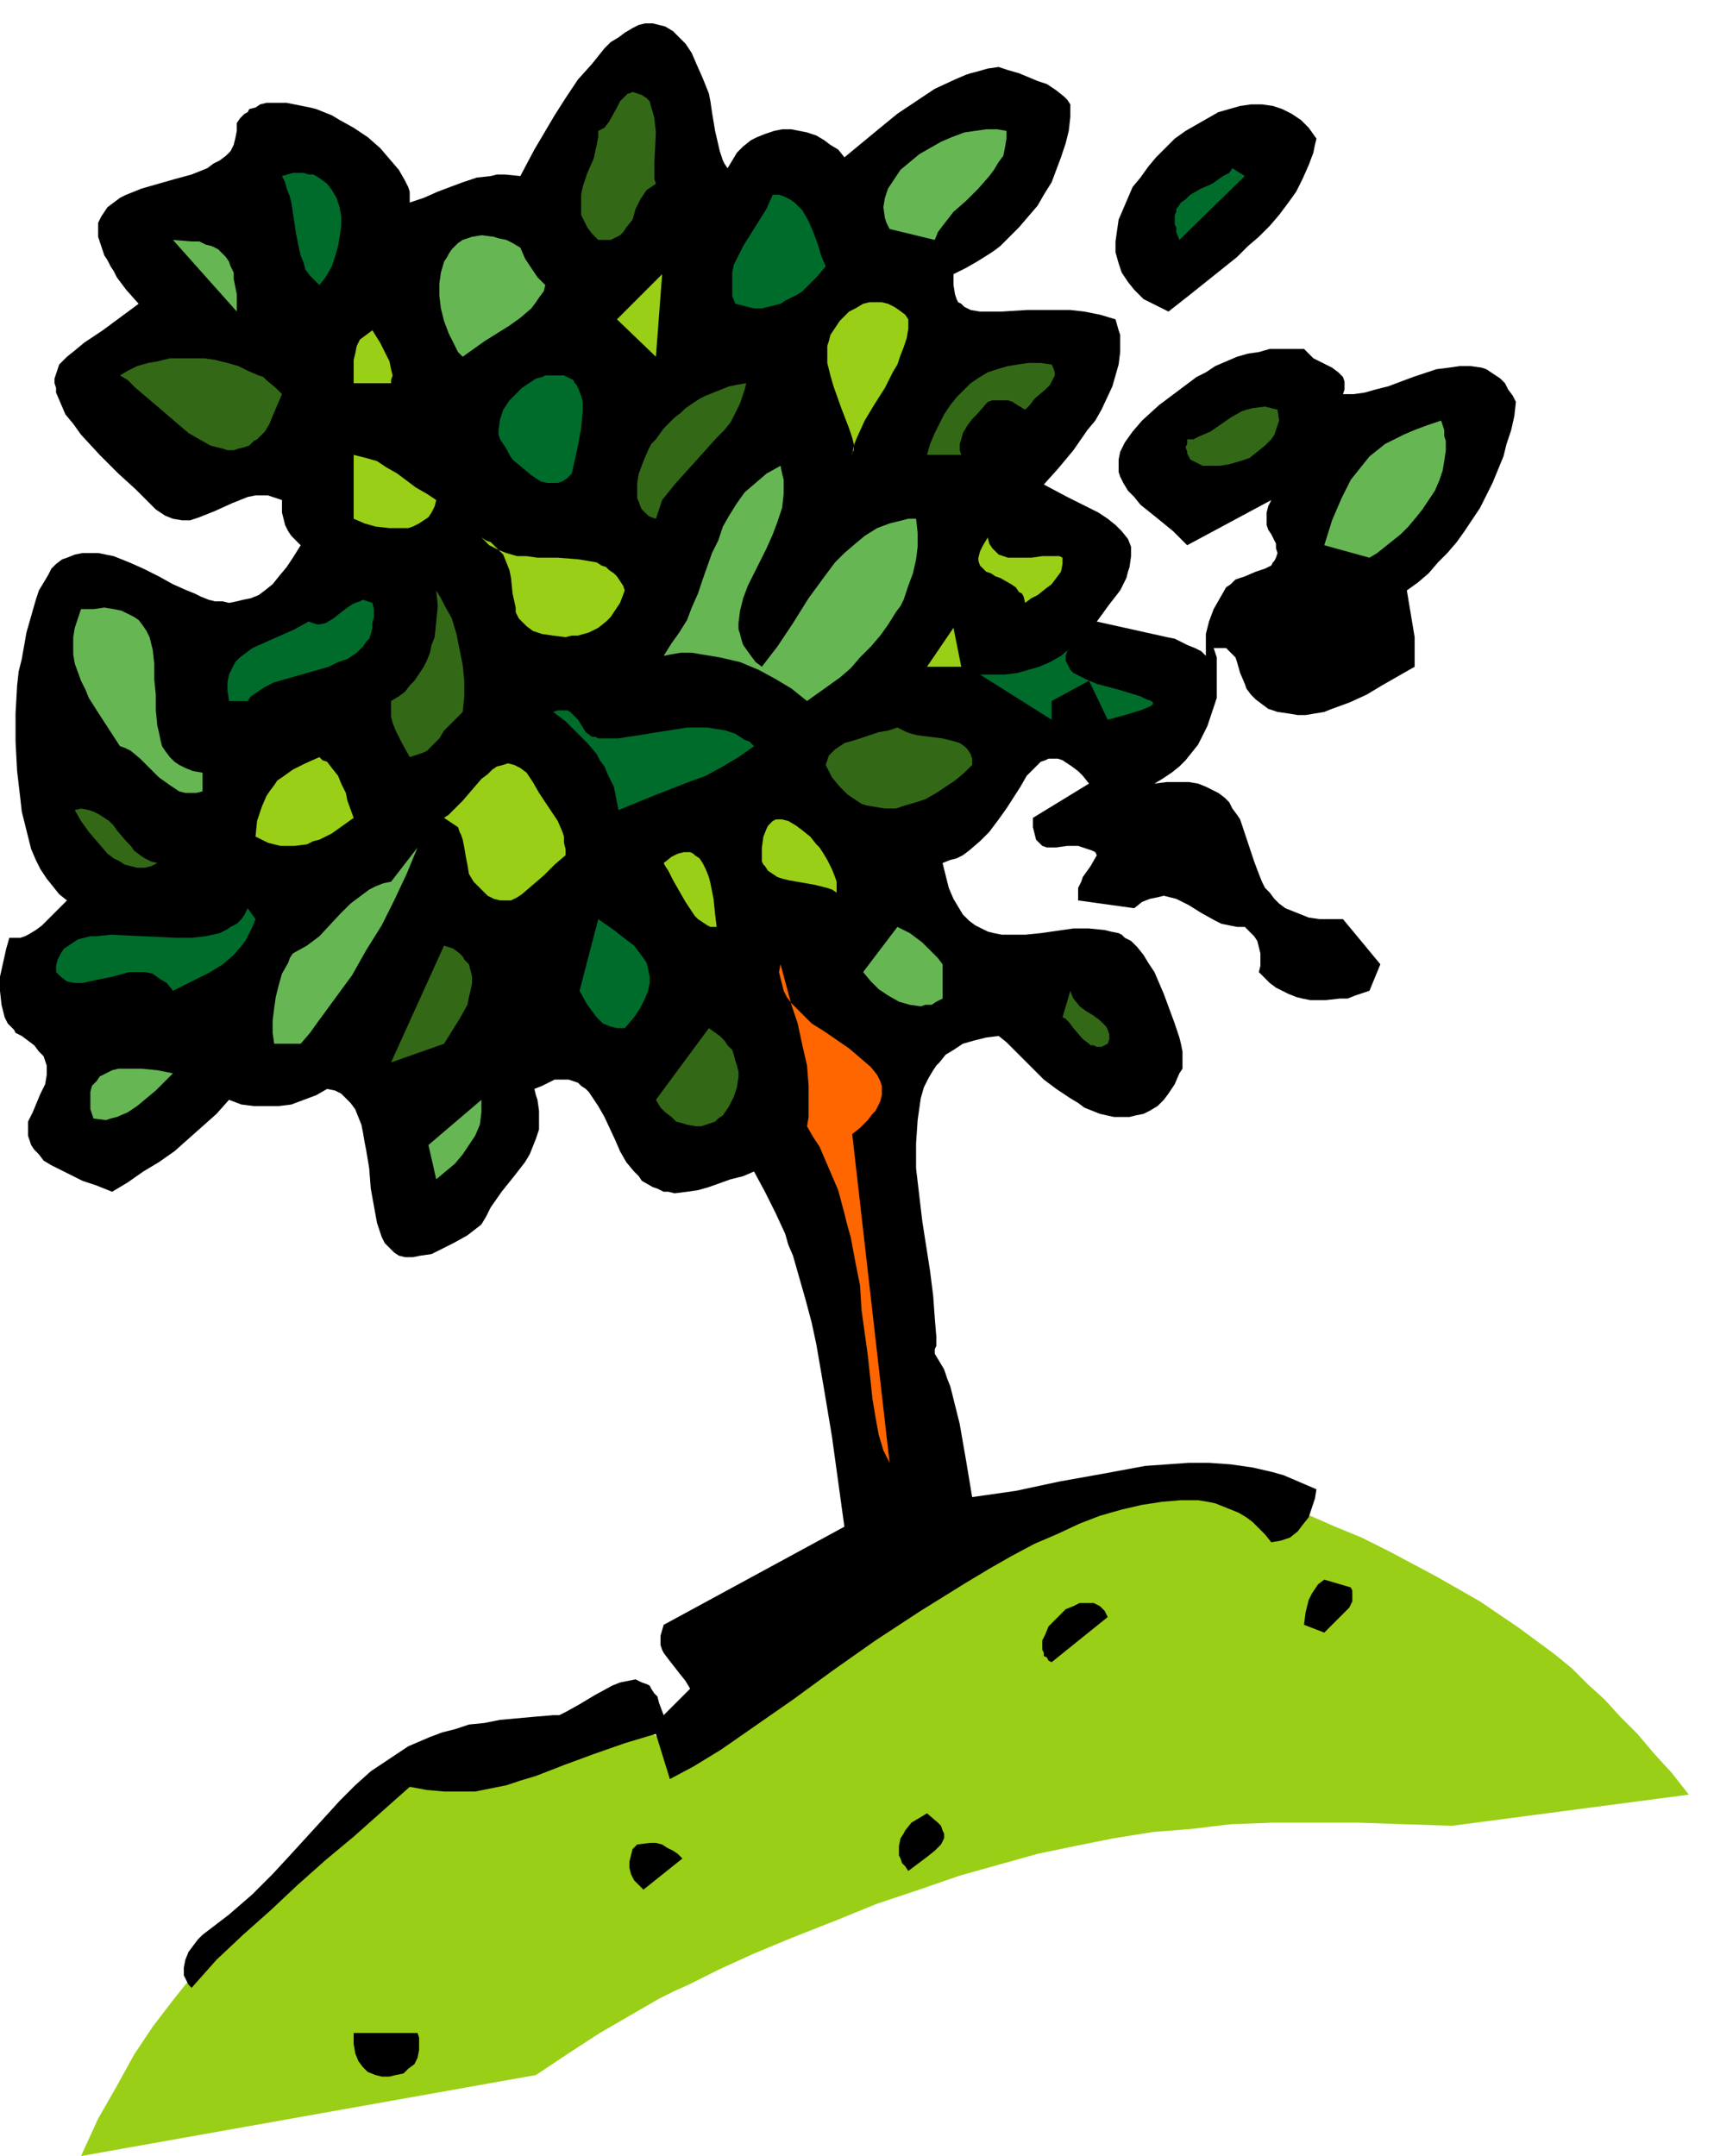 <svg xmlns="http://www.w3.org/2000/svg" fill-rule="evenodd" height="230.667" preserveAspectRatio="none" stroke-linecap="round" viewBox="0 0 1104 1384" width="184"><style>.brush1{fill:#000}.brush2{fill:#99cf16}.pen2{stroke:none}</style><path class="pen2 brush2" d="m892 996-18-9-17-7-16-7-16-6-15-5-17-5-37-9-204 76-128 92-28-16-80 32-8-1-7-2-13-3-7-1h-3l-3 1-3 1-3 1-3 2-2 2-16 15-15 15-29 26-28 26-14 13-13 13-13 14-13 15-12 15-13 17-12 18-11 20-12 21-11 24 292-52 21-14 20-13 19-11 19-11 10-5 9-4 10-5 10-5 22-10 24-10 28-11 27-11 27-9 26-9 25-7 25-7 24-5 25-5 25-4 25-2 25-3 27-1h55l29 1 31 1 152-20-11-14-11-12-11-13-11-11-10-11-11-10-10-10-11-9-23-17-25-17-14-8-14-8-30-16z"/><path class="pen2 brush1" fill-rule="nonzero" d="m467 108 3-5 3-5 4-4 5-4 4-2 5-2 6-2 5-1h6l5 1 5 1 6 2 5 3 4 3 5 3 4 5 23-19 11-9 6-4 6-4 6-4 6-4 13-6 7-3 3-1 4-1 7-2 7-1 6 2 7 2 12 5 6 2 6 4 5 4 2 2 2 3v8l-1 9-2 8-3 9-3 8-3 8-5 8-4 7-6 7-6 7-6 6-6 6-4 3-3 2-8 5-7 4-8 4v7l1 6 1 3 1 2 2 1 2 2 4 2 6 1h14l16-1h28l9 1 10 2 10 3 2 7 1 3v11l-1 8-2 7-2 7-7 15-4 7-5 6-9 13-10 12-9 10 15 8 14 7 6 3 6 4 5 4 4 4 4 5 2 5v6l-1 7-1 3-1 4-4 8-7 9-8 11 9 2 9 2 18 4 9 2 5 1 4 2 4 2 5 2 4 2 3 3v-14l2-8 3-8 4-7 4-7 3-2 3-3 3-1 3-1 7-3 6-2 4-2 1-2 1-1 1-2 1-3-1-3v-3l-3-6-2-3-1-3v-8l1-4 2-4-54 29-9-9-11-9-10-8-4-5-4-4-3-5-2-4-1-3v-8l1-5 3-6 5-7 6-7 11-10 12-9 12-9 6-3 6-4 7-3 7-3 7-2 7-1 7-2h22l2 2 2 2 2 2 2 1 10 5 4 3 2 2 1 1 1 3v5l-1 3h7l7-1 7-2 8-2 16-6 15-5 8-1 7-1h7l7 1 3 1 3 2 6 4 3 3 2 4 3 4 2 4-1 9-2 9-3 9-2 8-7 17-8 16-10 15-5 7-6 7-6 6-6 7-7 6-7 5 2 12 2 12 1 6v19l-21 12-10 6-11 5-11 4-5 2-6 1-6 1h-5l-6-1-7-1-6-2-4-3-4-3-3-3-3-4-1-3-3-7-2-7-1-3-2-2-2-2-2-2h-8l2 6v26l-2 6-2 6-2 6-3 6-3 6-4 5-4 5-4 4-5 4-6 4-5 3 8-1h14l6 1 5 2 4 2 4 2 4 3 3 3 2 4 3 4 2 3 3 9 3 9 3 9 3 8 2 5 2 4 3 3 3 4 3 3 4 3 5 2 5 2 5 2 7 1h15l24 29-7 17-9 3-5 2h-5l-9 1h-10l-5-1-4-1-5-2-4-2-4-2-4-3-3-3-4-4 1-4v-8l-1-4-1-4-2-3-3-3-3-3h-5l-5-1-5-1-4-2-9-5-8-5-4-2-4-2-4-1-4-1-4 1-5 1-5 2-5 4-36-5v-8l2-4 1-3 5-7 4-7-1-2-2-1-3-1-3-1-3-1h-7l-7 1h-6l-3-1-2-2-2-2-1-4-1-4v-6l36-22-4-5-3-3-4-3-3-2-3-2-3-1h-6l-2 1-3 1-4 4-5 5-4 7-9 14-5 7-6 8-6 6-7 6-4 3-4 2-4 1-5 2 2 8 2 8 3 7 3 5 3 5 4 4 4 3 4 2 4 2 4 1 5 1h15l10-1 21-3h10l10 1 4 1 5 1 2 1 2 2 4 2 4 4 4 5 3 5 4 6 6 14 7 19 3 9 1 4 1 5v11l-2 3-3 7-4 6-3 4-4 4-5 3-4 2-5 1-4 1h-10l-9-2-5-2-5-2-4-3-5-3-9-6-8-6-14-14-10-10-5-4-8 1-8 2-7 2-6 4-5 3-4 5-2 2-2 3-3 5-3 6-2 7-1 7-1 7-1 15v16l2 17 2 17 5 32 2 16 1 14 1 12v6l-1 2v3l3 5 3 5 2 6 2 5 3 12 3 12 4 23 2 12 2 12 14-2 14-2 28-6 28-5 27-5 14-1 14-1h13l14 1 14 2 13 3 7 2 7 3 14 6-1 6-2 6-2 6-4 5-3 4-5 4-3 1-3 1-6 1-4-5-4-4-4-4-4-3-5-3-5-2-5-2-5-2-5-1-6-1h-11l-12 1-13 2-13 3-14 4-13 5-15 7-14 6-15 8-14 8-15 9-29 18-29 19-27 19-26 19-46 32-18 11-15 8-9-29-10 3-10 3-20 7-19 7-18 7-10 3-9 3-20 4h-20l-11-1-11-2-18 16-18 16-18 15-18 16-17 16-18 16-17 16-16 18-2-2-1-2-1-2-1-2v-5l1-5 2-5 3-4 3-4 3-3 17-13 15-13 13-13 12-13 21-23 10-11 10-10 10-9 6-4 6-4 6-4 6-4 7-3 7-3 8-3 8-2 9-3 10-1 10-2 11-1 11-1 12-1h4l4-2 9-5 10-6 11-6 5-2 5-1 5-1 4 2 3 1 2 1 1 2 2 3 2 2 1 4 3 8 17-17-3-5-4-5-7-9-3-4-1-2-1-3v-6l2-7 116-63-4-29-4-29-5-30-5-29-3-14-4-15-4-14-4-14-3-7-2-7-6-13-7-14-7-13-7 3-8 2-14 5-7 2-7 1-8 1-4-1h-3l-4-2-3-1-7-4-2-3-3-3-5-6-4-7-3-7-7-15-4-7-4-6-2-3-2-2-3-2-2-2-3-1-3-1h-9l-4 2-4 2-5 2 1 4 1 3 1 7v12l-1 3-1 3-2 5-2 5-3 5-7 9-8 10-7 10-3 6-3 5-9 7-9 5-8 4-6 3-7 1-5 1h-5l-4-1-3-2-3-3-3-3-2-4-3-9-2-11-2-11-1-13-2-12-1-5-1-6-1-5-2-5-2-5-3-4-3-3-3-3-4-2-5-1-7 4-8 3-8 3-8 1h-16l-8-1-8-3-8 9-9 8-9 8-9 8-10 7-10 6-10 7-10 6-10-4-9-3-14-7-6-3-5-3-3-4-3-3-2-3-1-3-1-3v-9l3-6 5-12 3-6 1-6v-6l-1-3-1-3-3-3-3-4-4-3-4-3-4-2-1-2-1-1-3-3-2-4-2-8-1-9v-9l2-9 2-9 2-7h7l3-1 2-1 5-3 4-3 4-4 4-4 4-4 4-4-5-4-4-5-4-5-4-6-3-6-3-7-2-8-2-8-2-8-1-9-2-17-1-19v-18l1-18 1-9 2-8 3-17 4-14 2-7 2-6 6-10 2-4 3-3 4-3 3-1 5-2 5-1h10l5 1 5 1 10 4 9 4 10 5 9 5 9 4 5 2 4 2 5 2 4 1h5l4 1 5-1 4-1 5-1 5-2 4-3 5-4 4-5 5-6 4-6 5-8-3-3-3-3-2-3-2-4-1-4-1-4v-8l-3-1-3-1-3-1h-8l-5 1-5 2-5 2-11 5-5 2-5 2-6 2h-5l-6-1-5-2-6-4-3-3-3-3-3-3-4-4-11-10-12-12-12-13-5-7-5-6-3-7-3-7v-3l-1-3v-3l1-3 1-3 1-3 2-2 3-3 5-4 6-5 12-8 23-17-8-9-6-8-2-4-2-3-2-4-2-3-2-6-2-6v-9l2-4 2-3 2-3 4-3 4-3 4-2 5-2 5-2 21-6 11-3 10-4 4-3 4-2 4-3 3-3 2-4 1-4 1-5v-5l2-3 3-3 2-1 1-2 4-1 3-2 4-1h13l5 1 10 2 4 1 5 2 5 2 5 3 9 5 9 6 8 7 6 7 6 7 4 7 2 4 1 3v7l9-3 9-4 16-6 9-3 9-1 4-1h5l10 1 9-17 13-22 7-11 8-12 9-10 8-10 4-4 5-3 4-3 5-3 4-2 4-1h5l4 1 4 1 5 3 4 4 4 4 4 6 3 7 4 9 4 10 1 5 1 7 2 12 3 13 2 6 1 2 2 3z"/><path class="pen2 brush1" fill-rule="nonzero" d="m845 89-1 4-1 5-3 8-4 9-4 8-5 7-6 8-6 7-7 7-7 6-7 7-15 12-15 12-14 11-8-4-8-4-3-3-3-3-4-5-4-6-2-6-2-7v-7l1-7 1-7 3-7 3-7 3-7 5-6 5-7 5-6 6-6 6-6 7-5 7-4 7-4 7-4 7-2 7-2 7-1h7l7 1 3 1 3 1 6 3 6 4 5 5 5 7z"/><path class="pen2" fill-rule="nonzero" style="fill:#f60" d="m547 728 24 211-2-4-2-4-3-10-2-11-2-12-3-28-4-29-1-16-3-15-3-16-2-7-2-8-4-15-6-14-3-7-3-7-4-6-4-7 1-6v-20l-1-13-3-13-3-14-4-12-7-26-1 5 1 4 1 4 1 4 2 4 3 4 3 3 3 3 7 7 8 5 16 11 7 6 7 6 4 5 2 4 1 3v6l-1 4-2 4-1 2-2 2-3 4-5 5-5 4z"/><path class="pen2 brush1" fill-rule="nonzero" d="m867 1019 1 2v7l-1 2-1 2-3 3-7 7-3 3-3 3-13-5 1-8 1-4 1-4 2-4 2-3 2-3 4-3 17 5zm-156 19-36 29-2-1-1-2-2-1v-2l-1-2v-6l2-4 2-5 4-4 3-3 4-4 5-2 4-2h9l2 1 2 1 1 1 2 2 1 2 1 2zm-128 163-2-3-2-2-1-3-1-2v-6l1-5 2-3 1-2 4-5 5-3 5-3 7 6 2 2 1 3 1 2v3l-1 2-1 2-4 4-5 4-12 9zm-145-8-25 20-3-3-3-3-2-4-1-4v-4l1-4 1-4 3-3 8-1h4l4 1 3 2 4 2 3 2 3 3zm-170 112 1 3v8l-1 5-2 4-4 3-3 3-5 1-4 1h-5l-4-1-5-2-3-3-3-4-2-5-1-6v-7h41z"/><path class="pen2" fill-rule="nonzero" d="M646 84v5l-1 6-1 5-3 4-3 5-3 4-7 8-8 8-8 7-7 9-3 4-2 5-29-7-2-4-1-3-1-7 1-6 1-3 1-3 2-3 2-3 4-6 6-5 6-5 7-4 7-4 7-3 8-3 7-1 7-1h7l6 1zM152 200l-41-46 12 1h5l4 2 4 1 4 2 2 2 3 3 2 3 1 3 2 4v4l2 10v11zm198-17-1 4-3 4-2 3-3 4-7 6-7 5-16 10-7 5-7 5-3-3-2-4-4-8-3-8-2-8-1-8v-8l1-7 2-7 2-3 1-2 2-3 2-2 2-2 3-2 6-2 6-1 8 1 3 1 5 1 4 2 5 3 3 7 4 6 4 6 5 5zm529 175-29-8 5-16 3-7 3-7 6-12 4-5 4-5 4-5 5-4 5-4 6-3 6-3 7-3 8-3 9-3 2 6v4l1 3v6l-1 7-1 6-2 6-3 7-4 6-4 6-4 5-5 6-5 5-5 4-5 4-5 4-5 3zm-390 70 10-13 10-15 10-16 11-15 6-8 6-6 7-6 6-5 8-5 8-3 4-1 4-1 4-1h5l1 9v9l-1 8-2 9-3 8-3 9-2 4-3 4-5 8-5 7-6 7-7 7-6 7-7 6-7 5-14 10-10-8-10-6-11-6-12-5-13-3-6-1-6-1-6-1h-7l-6 1-5 1 5-8 5-7 5-8 3-8 4-9 3-9 6-17 4-8 3-9 4-7 5-8 5-7 7-6 7-6 9-5 1 5 1 4v9l-1 9-3 9-3 8-4 9-8 16-4 8-3 8-2 8-1 8v4l1 3 1 4 1 3 5 7 3 4 4 3zm-359 68v12l-4 1h-7l-4-1-3-2-3-2-7-5-6-6-6-6-6-5-4-2-3-1-13-20-7-11-2-5-3-6-4-11-1-6v-11l1-6 2-6 2-6h8l7-1 6 1 5 1 4 2 4 2 3 2 3 4 2 3 2 4 1 4 1 4 1 9v10l1 10v10l1 10 1 4 1 5 1 4 2 3 3 4 3 3 3 2 4 2 5 2 6 1zm63 174h-17l-1-7v-8l1-8 1-7 2-8 2-7 4-7 1-3 2-3 9-5 8-6 13-14 7-7 8-6 4-3 4-2 5-2 5-1 17-22-7 17-8 17-8 16-10 16-9 16-11 15-11 15-5 7-6 7zm412-51v22l-4 2-3 2h-4l-3 1-7-1-7-2-7-4-3-2-3-2-5-5-5-6 22-29 4 2 4 2 8 6 3 3 4 4 3 3 3 4zm-494 70-11 11-6 5-6 5-6 4-7 3-4 1-3 1-8-1-2-6v-11l1-4 1-1 2-2 2-3 4-2 2-1 2-1 4-1h15l10 1 10 2zm169 68-5-22 34-29v8l-1 8-3 7-4 6-4 6-5 6-12 10z" style="fill:#66b754"/><path class="pen2" fill-rule="nonzero" d="m421 118-3 2-3 2-4 6-3 6-2 7-4 5-2 3-2 2-2 1-4 2h-8l-2-2-2-2-3-4-1-2-1-2-2-4v-13l1-5 3-9 4-9 2-9 1-5v-4l2-1 2-1 3-4 5-9 2-4 2-2 1-1 2-2h1l2-1 3 1 3 1 3 2 2 2 1 4 1 3 1 4 1 9-1 19v11l1 3zM181 253l-3 7-3 7-2 5-3 5-3 3-2 2-2 1-3 3-3 1-4 1-3 1h-4l-3-1-8-2-7-4-7-4-7-6-14-12-13-11-5-5-5-3 5-3 6-3 7-2 6-1 8-2h22l7 1 8 2 7 2 6 3 7 3 3 1 2 2 6 5 4 4zm494-19 1 2 1 3v2l-1 2-1 2-1 2-1 1-2 2-7 6-3 4-3 3-5-3-3-2-3-1h-10l-3 1-7 8-3 3-3 4-3 5-1 4-1 3v4l1 3h-22l2-7 3-7 3-6 3-6 4-6 4-5 5-5 4-4 6-4 5-3 6-2 7-2 6-1 7-1h8l7 1zm-254 99-3-1-2-1-2-2-2-2-1-2-1-3-1-2v-10l1-6 3-8 3-7 2-4 3-3 5-7 7-7 4-3 3-3 9-6 4-2 5-2 10-4 5-1 6-1-1 4-1 3-2 6-3 6-3 6-4 5-5 5-9 10-9 10-9 10-4 5-4 5-2 6-2 6zm399-70 1 7-1 3-1 3-1 3-2 3-4 4-5 4-5 4-6 2-7 2-6 1h-11l-2-1-2-1-4-2-1-2-1-2v-1l-1-3 1-2v-3h4l4-2 7-3 13-9 7-4 3-1 4-1 8-1 4 1 4 1zM297 457l-4 4-4 4-4 4-3 5-2 2-2 2-4 4-2 1-3 1-3 1-3 1-5-9-2-4-2-4-2-5-1-4v-10l5-3 4-3 3-4 3-3 6-9 2-4 2-5 1-5 2-5 1-10 1-10-1-10 3 5 2 4 5 9 3 10 2 10 1 5 1 5 1 10v10l-1 10zm327 34-5 5-6 5-6 4-6 4-7 4-6 2-7 2-6 2h-7l-6-1-6-1-3-1-3-2-3-2-3-2-5-5-5-6-4-8 1-3 1-3 2-2 2-2 6-4 7-2 15-5 6-1 6-2 2 1 4 2 3 1 4 1 16 2 8 2 3 1 3 2 1 1 1 1 2 3 1 3v4zm-523 63-4 2-4 1h-5l-4-1-4-1-3-2-4-2-4-3-6-7-6-7-5-7-4-7 4-1 5 1 3 1 4 2 3 2 3 2 3 3 2 3 6 7 3 3 2 3 4 3 3 2 4 2 4 1zm184 116-34 12 34-75 3 1 3 1 4 3 2 2 1 2 3 3 1 4 1 4v4l-1 5-1 4-1 5-5 9-5 8-5 8zm426 0-2 1-2 1h-3l-2-1h-2l-1-1-4-3-6-7-3-4-2-2-2-1 5-17 1 3 1 2 4 5 4 3 5 3 4 3 4 4 1 2 1 3v3l-1 3zm-290 36 34-46 7 5 3 3 2 3 3 3 1 3 1 4 1 3 1 4v3l-1 7-2 6-3 6-4 6-3 2-2 2-3 1-3 1-3 1h-3l-6-1-3-1-4-1-3-3-4-3-3-3-3-5z" style="fill:#336916"/><path class="pen2" fill-rule="nonzero" d="m757 154-2-5v-3l-1-2v-6l1-2v-2l1-1 2-3 3-2 3-3 7-4 7-3 7-5 4-2 2-3 8 5-42 41zm-552 29-3-3-3-3-3-4-1-4-2-5-1-4-2-10-3-20-1-4-2-5-1-4-2-4 7-2h7l3 1h3l2 1 3 2 4 3 3 4 3 5 2 6 1 6v6l-1 7-1 6-2 7-2 6-4 7-4 5zm325-12-6 7-6 6-3 3-3 2-8 4-3 2-4 1-8 2h-5l-4-1-8-2-2-5v-15l1-5 2-4 4-8 5-8 5-8 5-8 4-9h4l3 1 4 2 3 2 2 2 3 3 4 7 3 7 3 8 2 7 3 7zM367 304l-3 3-3 2-3 1h-7l-4-1-3-2-3-2-6-5-6-5-2-3-2-4-4-6-1-3v-3l1-7 1-3 1-3 4-6 6-6 2-2 3-2 6-4 4-1 2-1h12l4 2 2 1 1 2 1 1 1 2 2 5 1 4v6l-1 11-2 11-4 18zm-128 83 1 4v5l-1 4v3l-1 4-1 3-2 2-2 3-2 2-2 2-6 4-6 2-6 3-14 4-14 4-7 2-6 3-3 2-3 2-3 2-2 3h-12l-1-7v-5l1-5 2-4 2-4 3-3 4-3 4-3 9-4 9-4 9-4 9-5 3 1 3 1 5-1 5-3 5-4 4-3 3-2 2-1 3-1 2-1 3 1 3 1zm472 75-12-25-24 13v12l-46-29h16l8-1 7-2 7-2 7-3 7-4 6-5-2 2-1 3v3l1 2 1 2 1 2 2 2 2 1 6 3 7 3 15 4 13 4 4 2 3 1 1 1v1l-1 1-2 1-5 2-10 3-11 3zm-227 17-10 7-10 6-11 6-11 4-23 9-22 9-1-5-1-5-1-5-2-4-2-4-2-5-3-4-2-4-6-7-4-4-3-3-7-7-8-6 3-1h6l2 1 2 2 3 3 5 8 4 3h2l2 1h13l6-1 7-1 12-2 13-2 6-1h13l6 1 6 1 6 2 6 4 3 1 3 3zM164 590l-2 5-2 4-2 4-2 3-6 7-7 6-8 5-8 4-16 8-4-5-5-3-4-3-5-1H83l-11 3-10 2-9 2h-5l-5-1-4-3-3-3v-4l1-4 2-4 2-3 3-2 3-2 3-2 4-1 4-1h4l9-1 21 1 21 1h10l9-1 9-2 4-2 3-2 4-2 3-3 2-3 2-4 5 7zm237 70h-5l-4-1-5-2-4-4-3-4-3-4-5-9 12-46 10 7 9 7 4 3 3 4 3 4 2 3 1 4 1 5v4l-1 5-2 5-3 6-4 6-6 7z" style="fill:#006c2c"/><path class="pen2 brush2" fill-rule="nonzero" d="m396 205 29-29-4 53-25-24zm187 0v6l-1 6-2 6-2 5-2 6-3 5-5 10-7 11-6 10-5 11-2 5-1 6v-1l1-2v-4l-1-4-2-6-5-13-5-14-2-7-2-8v-11l1-3 1-4 2-3 2-3 2-3 3-3 3-3 4-2 5-3 4-1h8l4 1 4 2 3 2 4 3 2 3zm-332 41h-24v-15l1-4 1-5 1-2 1-2 4-3 4-3 5 8 4 8 2 4 1 5 1 4-1 3v2zm29 75-1 4-2 4-2 3-3 2-3 2-4 2-3 1h-12l-9-1-7-2-7-3v-41l4 1 4 1 7 2 6 4 7 4 12 9 7 4 6 4zm121 58-3 8-4 6-2 3-3 3-5 4-6 3-7 2h-4l-4 1-8-1-7-1-6-2-4-3-3-3-2-2-1-2-1-2v-3l-2-9-1-10-1-5-2-5-2-5-4-4-4-4-3-1-3-2 3 3 2 2 6 3 5 2 7 2h6l7 1h13l13 1 6 1 6 1 3 2 3 1 2 2 3 2 2 2 2 3 2 3 1 3zm281-21v4l-1 5-3 4-3 4-4 3-5 4-4 2-4 3-1-4-1-2-2-1-2-3-3-2-7-4-3-1-3-2-3-1-2-2-2-2-1-3v-2l1-4 2-4 3-5 1 4 2 3 2 2 2 2 3 1 3 1h15l7-1h11l2 1zm-87 70 17-25 5 25h-22zm-368 97-7 5-7 5-8 4-4 1-4 2-8 1h-9l-4-1-4-1-4-2-4-2 1-10 3-9 3-7 2-3 3-4 2-3 3-2 7-5 4-2 4-2 9-4 2 2 3 1 3 4 4 5 2 5 3 6 1 5 4 11zm136 24-7 6-7 7-7 6-7 6-3 2-4 2h-7l-4-1-4-2-4-4-5-5-3-5-1-6-1-5-1-6-1-5-1-3-1-2-1-3-3-2-6-4 3-2 3-3 6-6 12-14 4-3 3-3 3-2 4-1 3-1 4 1 4 2 4 3 4 6 4 7 8 12 2 3 2 3 3 7 1 3v4l1 4v4zm174 24-3-2-3-1-8-2-17-3-4-1-3-1-3-2-3-2-2-3-1-1-1-2v-9l1-7 2-5 1-2 2-2 1-1 2-1h4l4 1 5 3 4 3 5 4 4 5 2 2 2 3 3 5 3 6 2 5 1 3v7zm-77 22h-4l-2-1-3-2-3-2-2-2-2-3-4-6-8-14-3-6-2-3-1-2 5-4 4-2 4-1h4l2 1 1 1 3 2 2 3 2 4 2 5 1 4 2 10 1 10 1 8z"/></svg>
